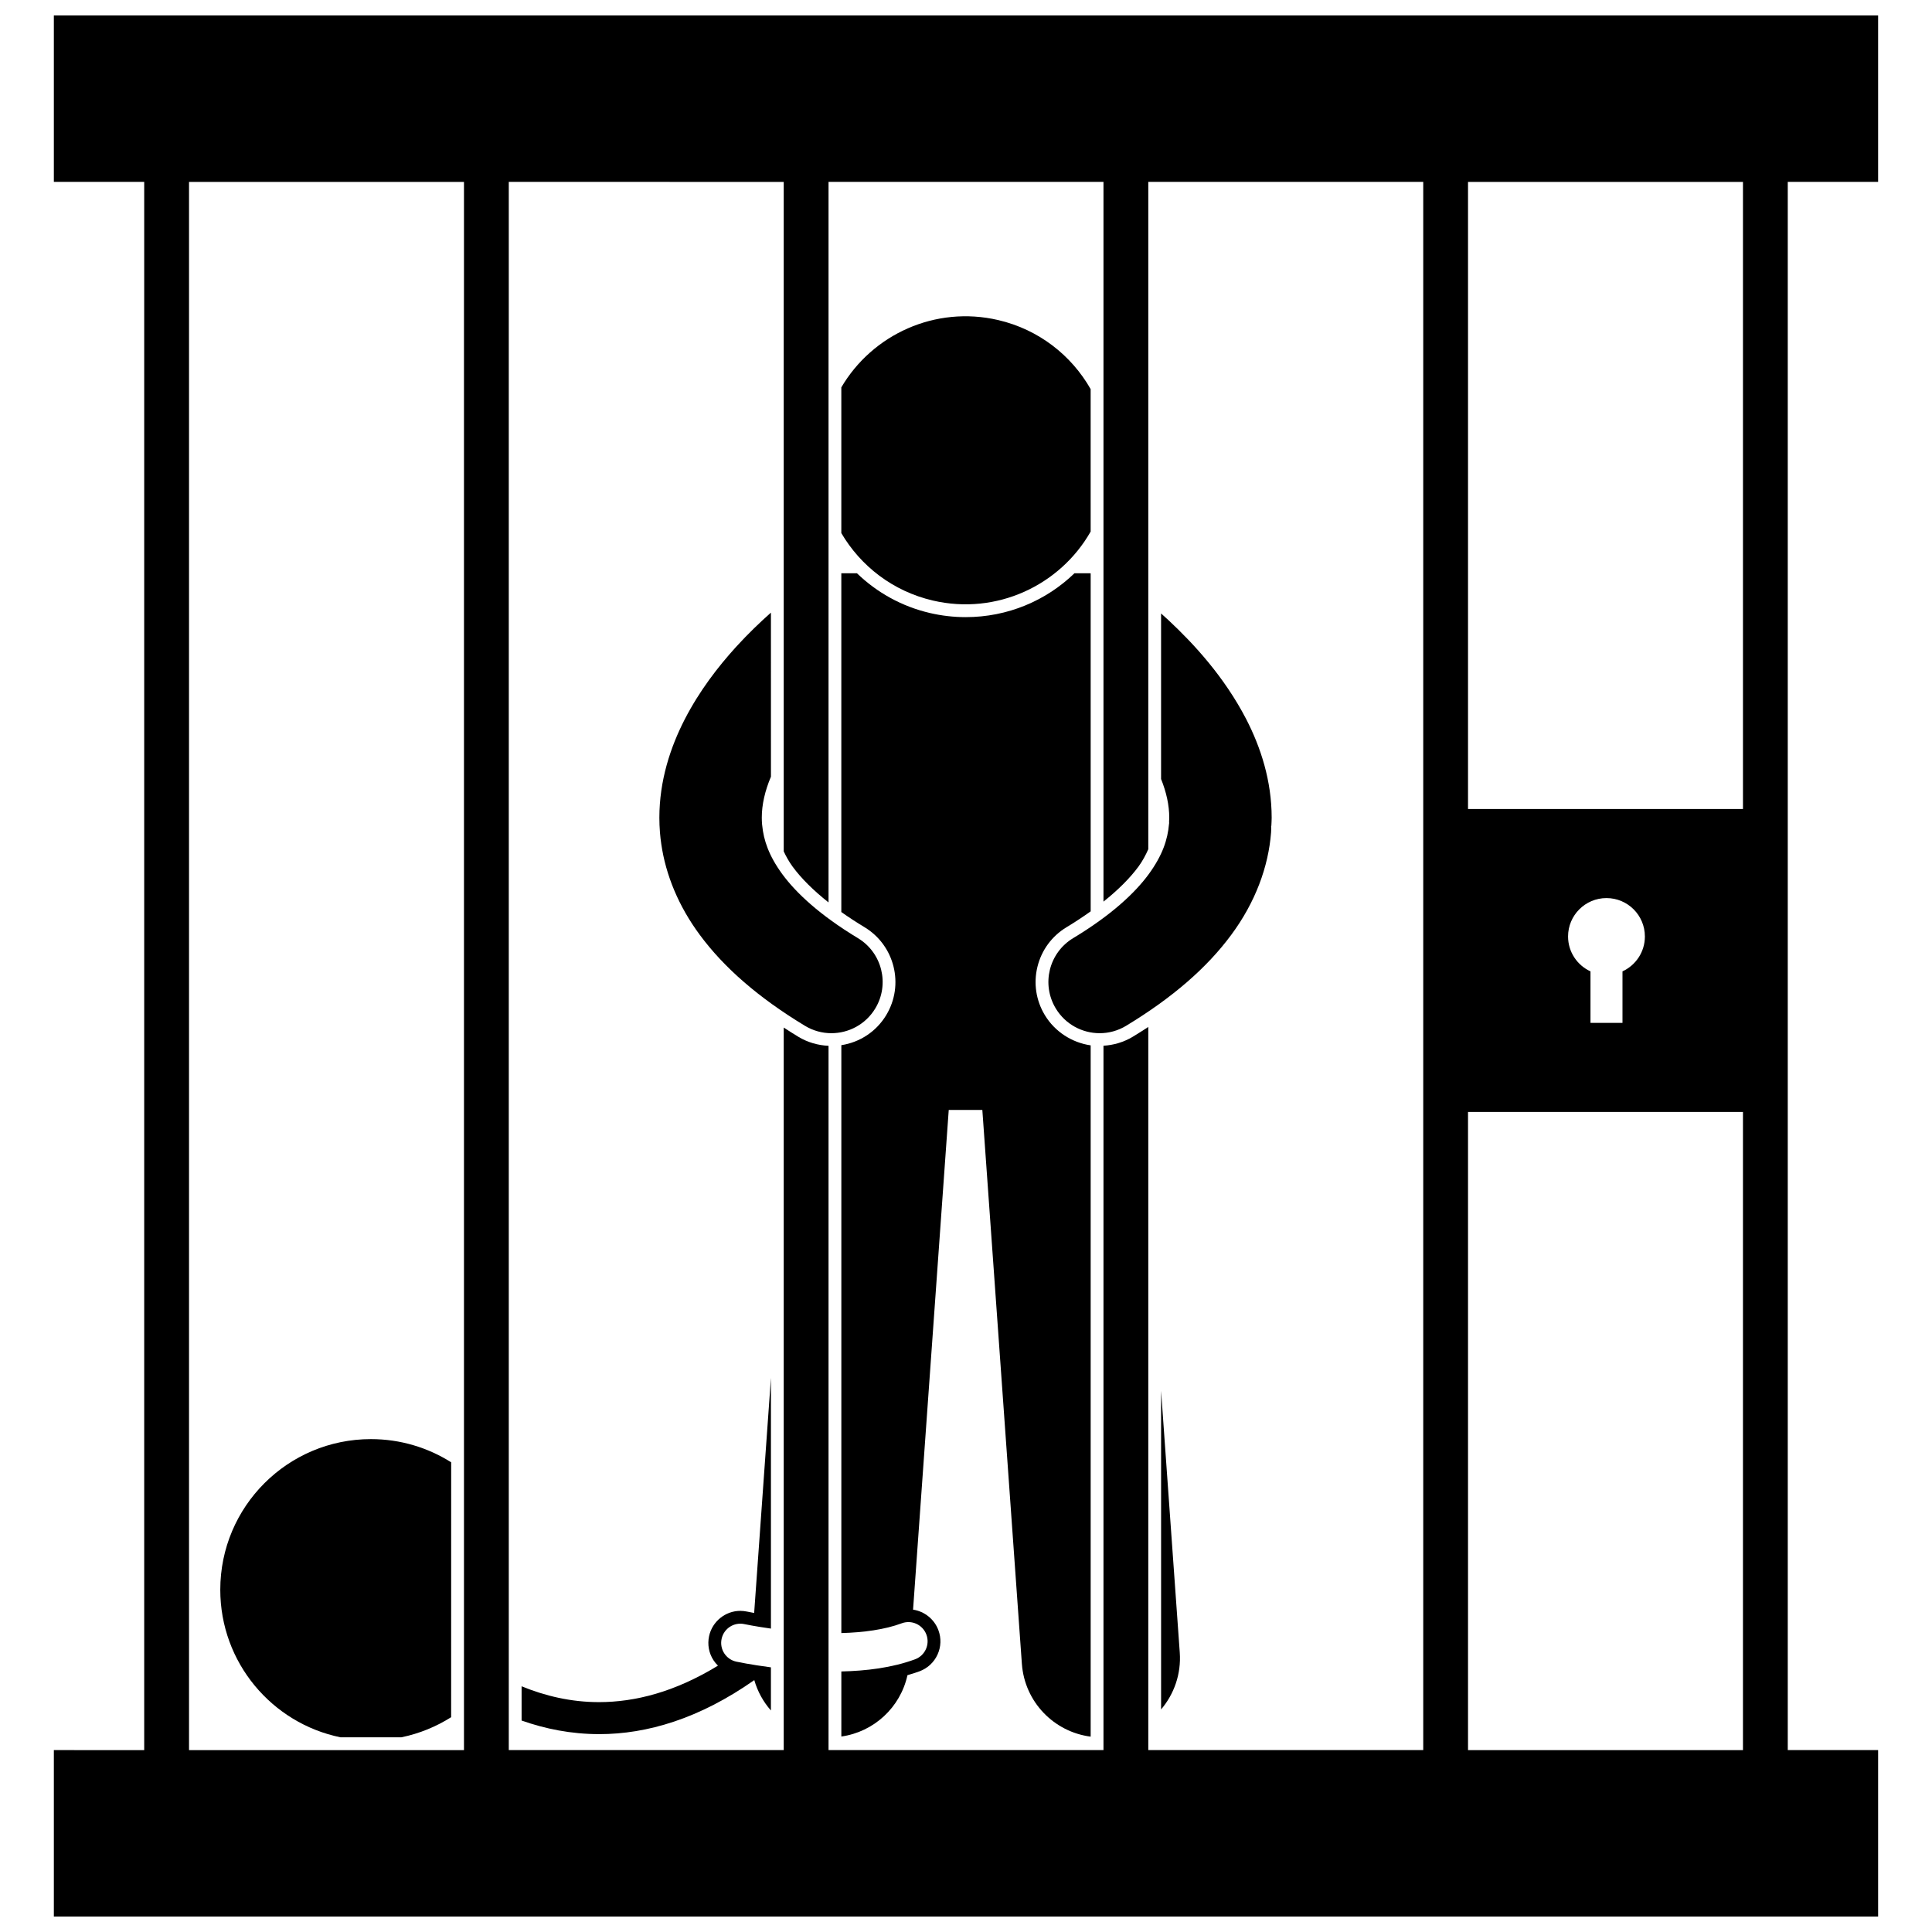 <?xml version="1.0" encoding="UTF-8"?>
<!-- Uploaded to: SVG Repo, www.svgrepo.com, Generator: SVG Repo Mixer Tools -->
<svg width="800px" height="800px" version="1.1" viewBox="144 144 512 512" xmlns="http://www.w3.org/2000/svg">
 <defs>
  <clipPath id="a">
   <path d="m158 148.09h484v503.81h-484z"/>
  </clipPath>
 </defs>
 <path d="m378.86 413.02c-2.644 4.359-6.973 7.199-11.895 7.961v155.8c5.773-0.148 11.543-0.918 15.996-2.59 2.637-0.98 5.562 0.359 6.543 2.996 0.98 2.633-0.359 5.562-2.996 6.543-6.16 2.273-12.988 3.074-19.543 3.223v17.242c8.598-1.211 15.645-7.684 17.523-16.254 1.098-0.316 2.172-0.652 3.203-1.031 2.125-0.797 3.816-2.363 4.758-4.418 0.945-2.062 1.027-4.367 0.234-6.484-1.082-2.914-3.691-4.981-6.711-5.434l9.453-132.42h8.906l10.477 146.77c0.723 10.129 8.527 18.062 18.23 19.305v-183.2c-4.988-0.719-9.508-3.644-12.145-8.012-2.344-3.879-3.039-8.438-1.953-12.836 1.086-4.398 3.824-8.113 7.703-10.457 2.281-1.379 4.41-2.785 6.398-4.207l-0.004-89.578c-0.129-0.004-0.258-0.02-0.395-0.02h-3.894c-7.519 7.273-17.715 11.629-28.836 11.629-3.168 0-6.352-0.367-9.465-1.09-7.406-1.723-14.016-5.391-19.352-10.539h-3.992c-0.047 0-0.098 0.008-0.145 0.008v89.773c1.918 1.359 3.969 2.703 6.152 4.019 8.008 4.844 10.582 15.293 5.746 23.301z"/>
 <path d="m456.65 581.94-4.949-69.344v84.418c3.434-4.039 5.356-9.371 4.949-15.074z"/>
 <path d="m391.22 303.15c16.848 3.922 33.676-3.977 41.816-18.281l-0.004-37.75c-5.078-8.926-13.719-15.789-24.504-18.301-16.668-3.883-33.336 3.812-41.57 17.84v38.617c5.109 8.715 13.641 15.402 24.262 17.875z"/>
 <path d="m339.05 315.45c-4.769 5.25-9.676 11.605-13.562 19.129-3.863 7.508-6.742 16.332-6.75 26.117 0 1.273 0.051 2.578 0.156 3.906v0.008 0.02c0 0.031 0.008 0.059 0.012 0.086 0.078 0.992 0.195 1.992 0.344 2.992 1.176 8.113 4.539 16.406 10.215 24.059 6.398 8.664 15.547 16.637 27.852 24.082 2.195 1.328 4.617 1.961 7.008 1.961 4.594 0 9.078-2.332 11.629-6.551 3.879-6.414 1.82-14.758-4.59-18.637-10.059-6.074-16.348-11.926-20.051-16.965-3.598-4.93-4.926-8.992-5.316-12.875-0.012-0.113-0.031-0.23-0.039-0.344 0-0.012-0.004-0.02-0.004-0.027-0.047-0.559-0.066-1.129-0.07-1.715-0.004-3.481 0.848-7.133 2.426-10.863l-0.004-43.48c-2.824 2.504-6.008 5.543-9.254 9.098z"/>
 <path d="m343.75 571.43c-0.719-0.133-1.223-0.23-1.512-0.293-0.125-0.027-0.23-0.047-0.332-0.062-0.566-0.117-1.145-0.18-1.719-0.18-3.961 0-7.438 2.82-8.27 6.691-0.48 2.215-0.07 4.484 1.16 6.387 0.344 0.531 0.75 1.008 1.191 1.441-11.512 7.043-22.035 9.652-31.496 9.668-7.434 0.008-14.32-1.645-20.543-4.199v9.078c6.25 2.203 13.113 3.598 20.543 3.602h0.078c12.566 0 26.473-4.074 41.043-14.316 0.867 3.004 2.375 5.746 4.406 8.047v-11.43c-5.445-0.707-9.062-1.488-9.168-1.508-2.75-0.594-4.496-3.305-3.898-6.047 0.594-2.75 3.297-4.496 6.047-3.898 0 0 0.629 0.133 1.859 0.359 1.227 0.223 3.004 0.523 5.164 0.824v-66.434l-4.445 62.289c-0.035-0.008-0.078-0.016-0.109-0.02z"/>
 <path d="m263.56 531.52c-6.156-3.883-13.445-6.141-21.262-6.141-22.047 0-39.922 17.871-39.922 39.922 0 19.273 13.66 35.359 31.828 39.098h16.18c4.758-0.98 9.199-2.812 13.172-5.32l0.008-67.559z"/>
 <g clip-path="url(#a)">
  <path d="m158.27 192.2h23.945v415.6l-23.945-0.004v44.105h483.45v-44.105h-23.945v-415.6h23.945v-44.105h-483.45zm374.77 415.6v-169.12h72.863v169.12zm26.512-215.62c0-5.621 4.555-10.18 10.18-10.18 5.621 0 10.18 4.555 10.18 10.18 0 4.106-2.438 7.633-5.938 9.242v13.656h-8.48v-13.656c-3.508-1.609-5.941-5.141-5.941-9.242zm46.352-199.97v166.19h-72.863v-166.19zm-254.21 0v177.41c0.625 1.344 1.398 2.734 2.356 4.047 2.301 3.133 5.535 6.332 9.52 9.484v-190.95h72.863v190.74c3.867-3.086 7.019-6.223 9.277-9.289 1.086-1.492 1.934-3.09 2.598-4.606v-176.85h72.863v415.6h-72.863v-191.64c-1.336 0.871-2.695 1.734-4.109 2.59-2.371 1.43-5.035 2.219-7.766 2.383v186.66h-72.863v-186.64c-2.824-0.125-5.582-0.926-8.012-2.398-1.328-0.805-2.606-1.617-3.863-2.438v191.48h-72.863v-415.6zm-157.6 0h72.863v415.6l-72.863-0.004z"/>
 </g>
 <path d="m428.39 392.62c-6.418 3.879-8.473 12.219-4.594 18.637 2.551 4.219 7.031 6.551 11.625 6.551 2.394 0 4.816-0.633 7.012-1.961 12.301-7.449 21.449-15.418 27.848-24.086 6.402-8.629 9.871-18.07 10.566-27.16 0.047-0.59 0.043-1.168 0.016-1.738 0.02 0.004 0.035 0.008 0.055 0.012 0.031-0.727 0.086-1.445 0.086-2.18-0.004-9.789-2.883-18.617-6.746-26.117-5.844-11.273-13.918-19.973-20.516-26.148-0.699-0.648-1.379-1.266-2.047-1.859v43.871c1.414 3.523 2.172 6.965 2.164 10.254 0 0.41-0.027 0.855-0.047 1.301h0.039c-0.016 0.148-0.047 0.293-0.059 0.441-0.352 3.988-1.656 8.137-5.359 13.215-3.699 5.047-9.984 10.898-20.043 16.969z"/>
</svg>